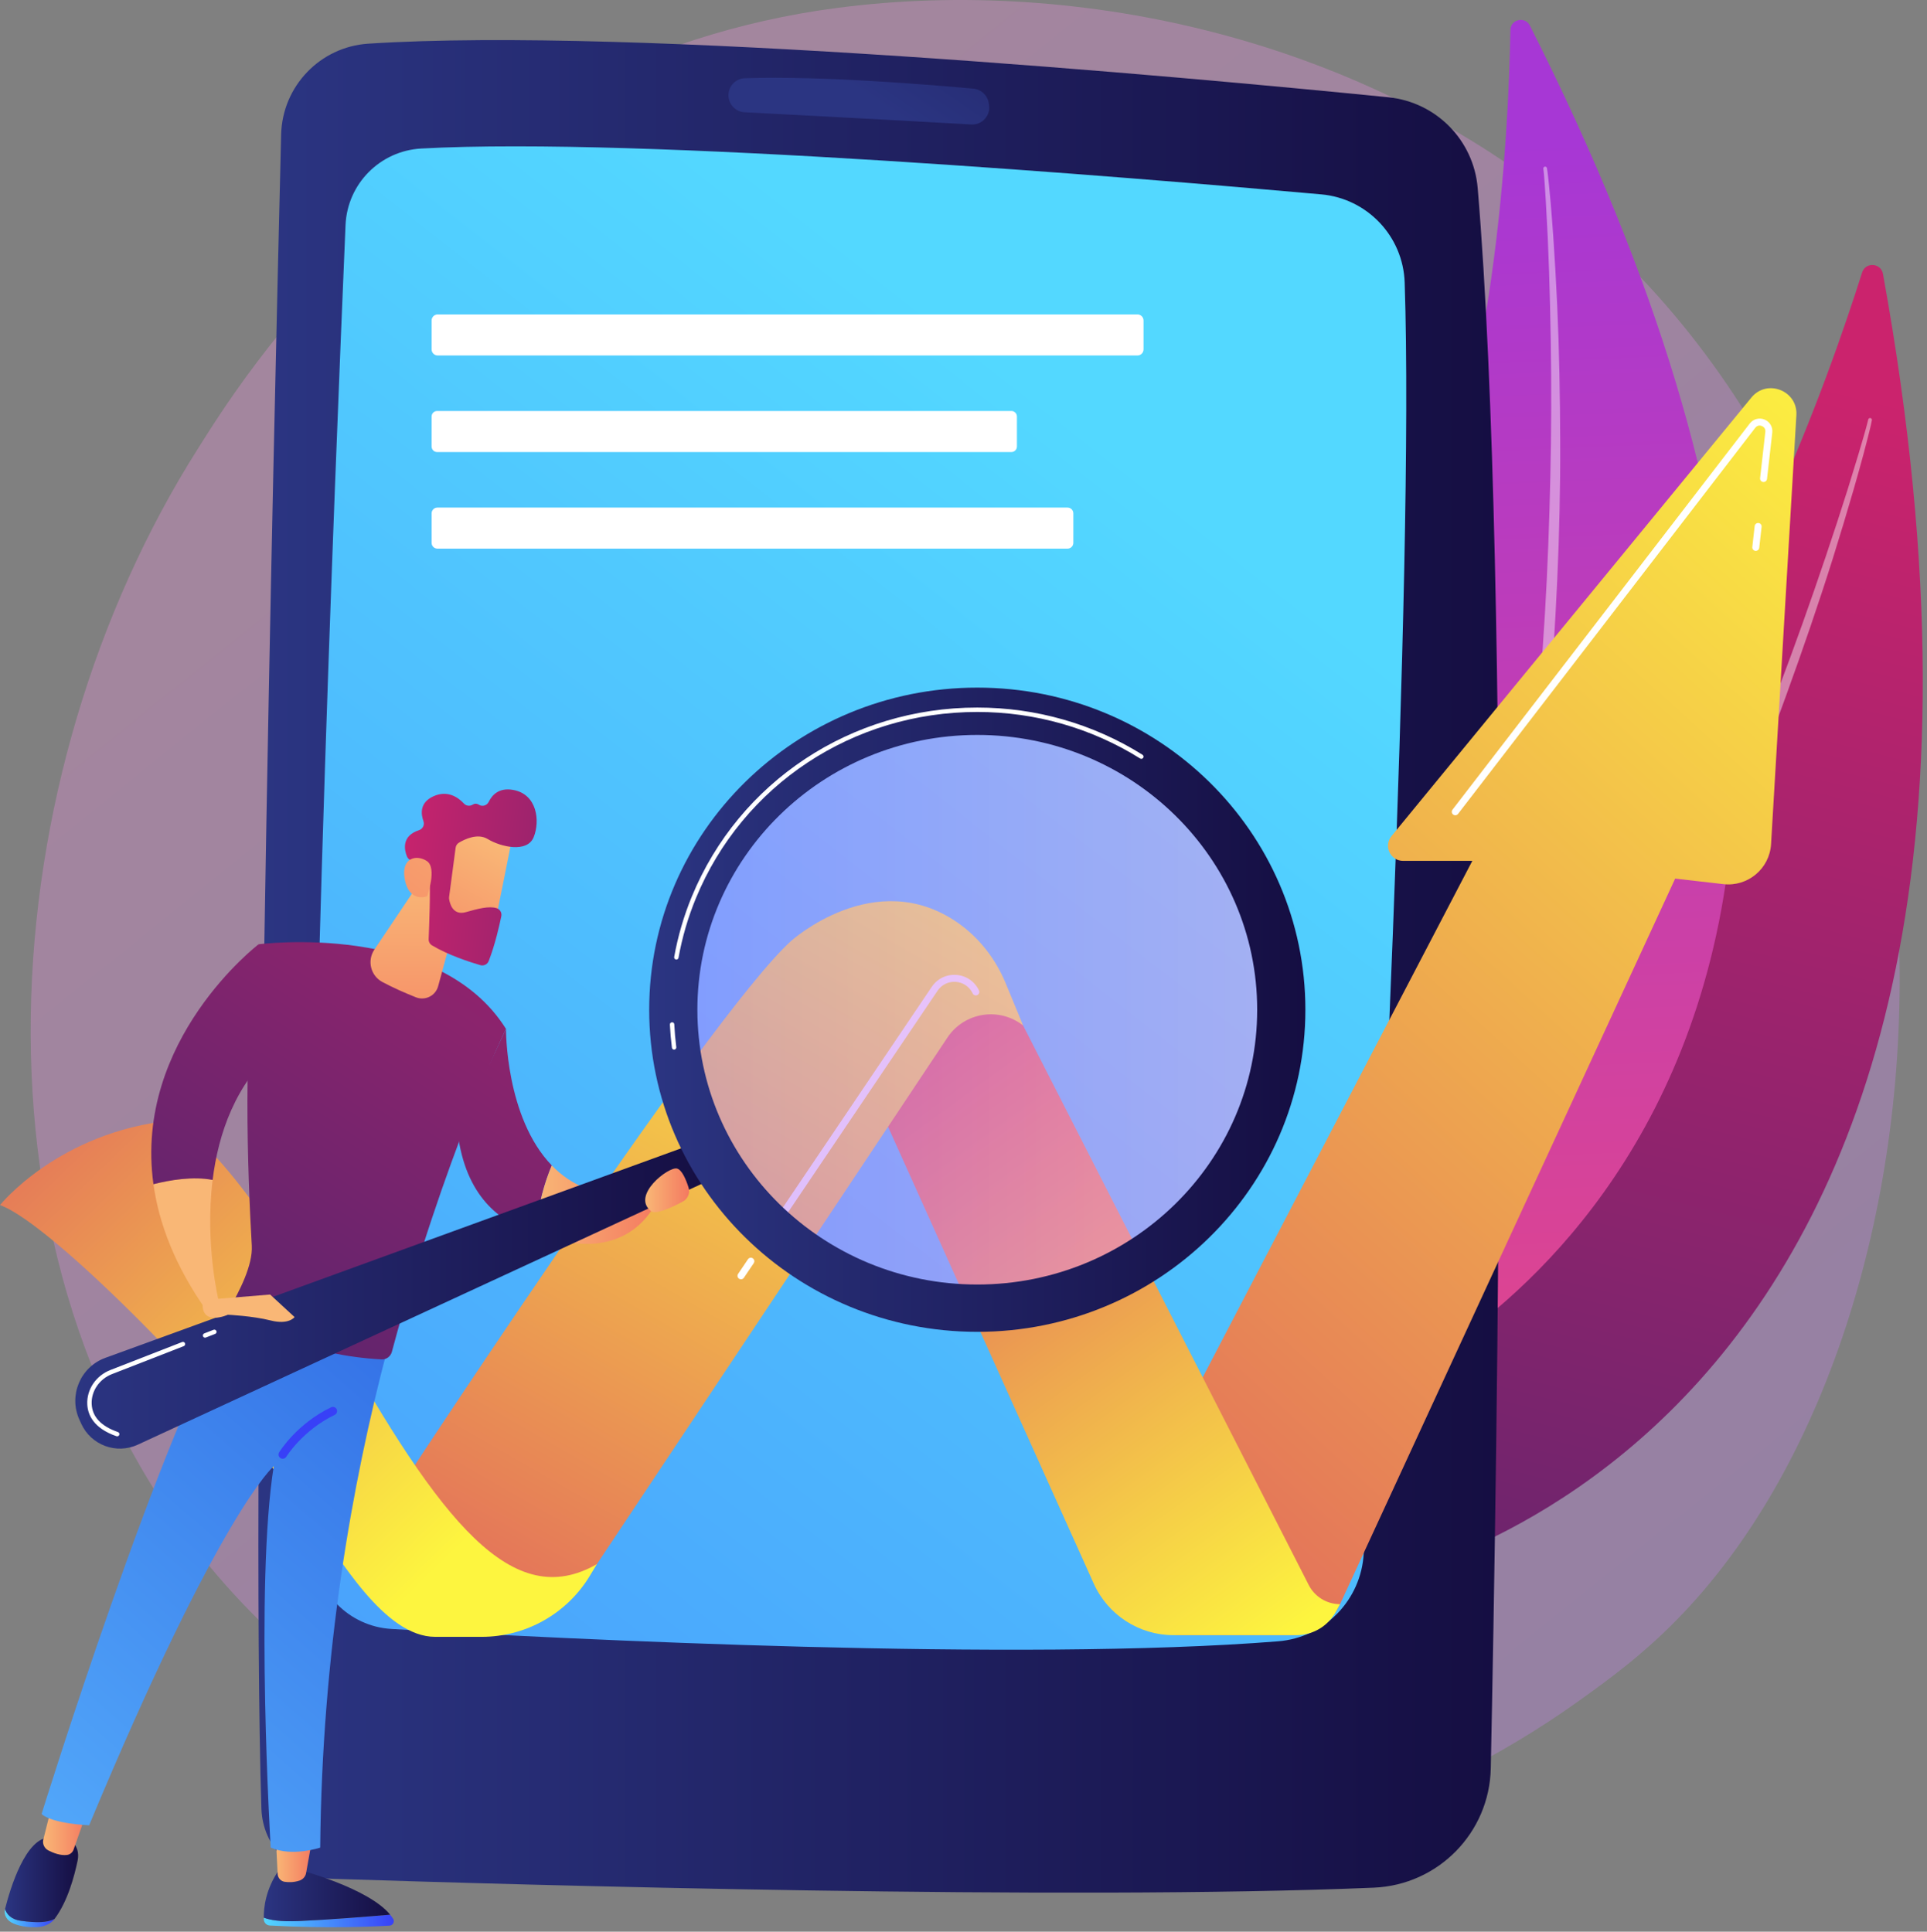 <svg xmlns="http://www.w3.org/2000/svg" width="378" height="379" viewBox="0 0 378 379" fill="none"><rect x="0" y="0" width="378" height="379" fill="#808080" stroke="none"/><path opacity="0.3" d="M330.145 316.529C322.617 324.455 315.493 329.566 309.865 333.604C243.71 381.071 165.43 367.235 148.793 363.856C124.226 358.866 76.739 349.221 42.406 308.847C-9.537 247.763 -1.449 151.528 38.842 88.002C46.211 76.382 85.14 11.888 164.263 1.546C212.147 -4.714 267.965 7.911 308.387 41.776C393.235 112.862 387.195 256.469 330.145 316.529Z" fill="url(#paint0_linear_4019_1797)"></path><path d="M369.361 53.726C368.969 51.566 365.935 51.367 365.273 53.46C358.874 73.697 340.431 126.237 313.804 153.566C270.45 198.063 240.158 271.633 265.702 311.089C265.702 311.089 412.077 289.086 369.361 53.726Z" fill="url(#paint1_linear_4019_1797)"></path><path opacity="0.43" d="M367.191 82.445C367.077 83.106 366.931 83.641 366.798 84.224L366.371 85.935L365.48 89.343C364.871 91.61 364.227 93.867 363.583 96.124C362.278 100.632 360.918 105.125 359.516 109.605C356.696 118.559 353.634 127.436 350.44 136.266C347.257 145.1 343.827 153.845 340.214 162.514C336.593 171.18 332.848 179.798 328.822 188.287C320.803 205.28 311.853 221.852 301.768 237.726C296.643 245.607 291.309 253.36 285.537 260.786C279.714 268.168 273.574 275.306 266.941 281.964C266.797 282.109 266.562 282.109 266.417 281.965C266.276 281.824 266.272 281.598 266.406 281.453L266.41 281.449C272.756 274.563 278.721 267.349 284.319 259.858C289.939 252.381 295.119 244.584 300.088 236.664C305.055 228.739 309.701 220.615 314.161 212.392C318.619 204.166 322.733 195.758 326.8 187.331C334.863 170.436 342.021 153.117 348.696 135.619C352.016 126.862 355.159 118.037 358.145 109.158C359.645 104.721 361.104 100.27 362.508 95.801L364.561 89.082L365.553 85.714L366.03 84.026C366.177 83.471 366.345 82.876 366.454 82.385L366.472 82.304C366.515 82.106 366.711 81.981 366.909 82.025C367.1 82.067 367.224 82.254 367.191 82.445Z" fill="white"></path><path d="M300.101 5.018C299.152 3.144 296.315 3.789 296.279 5.89C295.931 26.194 293.351 79.407 276.388 111.733C248.77 164.366 241.061 240.097 275.249 269.312C275.249 269.312 403.48 209.202 300.101 5.018Z" fill="url(#paint2_linear_4019_1797)"></path><path opacity="0.43" d="M303.448 32.982C303.563 33.615 303.607 34.143 303.68 34.711L303.857 36.389L304.174 39.744C304.37 41.981 304.532 44.221 304.693 46.461C305 50.941 305.252 55.425 305.462 59.912C305.865 68.885 306.025 77.868 306.049 86.852C306.087 95.836 305.872 104.821 305.467 113.798C305.054 122.775 304.514 131.749 303.679 140.7C302.044 158.603 299.432 176.434 295.571 194.009C293.548 202.774 291.294 211.491 288.54 220.059C285.724 228.603 282.544 237.032 278.762 245.191C278.678 245.371 278.464 245.45 278.283 245.366C278.107 245.285 278.028 245.079 278.102 244.901L278.104 244.897C281.547 236.626 284.541 228.185 287.114 219.616C289.713 211.052 291.811 202.346 293.679 193.598C295.543 184.847 297.055 176.022 298.367 167.169C299.676 158.313 300.617 149.408 301.509 140.5C303.218 122.671 303.972 104.758 304.237 86.841C304.351 77.882 304.283 68.919 304.057 59.96C303.952 55.48 303.805 51.001 303.602 46.524L303.246 39.812L303.034 36.459L302.91 34.786C302.86 34.239 302.816 33.649 302.753 33.173L302.742 33.093C302.716 32.897 302.854 32.718 303.05 32.692C303.24 32.667 303.414 32.796 303.448 32.982Z" fill="white"></path><path d="M55.148 26.394C53.712 84.305 49.056 284.064 51.279 354.852C51.514 362.351 57.526 368.37 65.025 368.616C102.116 369.83 208.815 372.906 269.483 370.361C282.119 369.831 292.167 359.595 292.43 346.951C293.691 286.165 296.472 115.199 289.861 36.879C289.069 27.495 281.703 20.023 272.333 19.085C231.94 15.044 124.656 5.167 72.243 8.568C62.79 9.181 55.383 16.924 55.148 26.394Z" fill="url(#paint3_linear_4019_1797)"></path><path d="M67.78 44.162C65.783 90.905 59.486 246.408 61.484 303.91C61.777 312.315 68.401 319.111 76.796 319.602C111.363 321.625 200.023 326.085 250.723 322.025C259.853 321.294 267.017 313.911 267.51 304.765C270.079 257.078 277.456 112.282 275.54 55.425C275.235 46.354 268.208 38.947 259.169 38.135C221.774 34.778 125.73 26.789 82.646 29.14C74.558 29.581 68.125 36.069 67.78 44.162Z" fill="url(#paint4_linear_4019_1797)"></path><path d="M142.898 18.687C142.898 20.464 144.283 21.93 146.058 22.023C154.818 22.482 179.497 23.78 190.526 24.42C192.701 24.546 194.408 22.591 193.995 20.452L193.925 20.087C193.643 18.628 192.433 17.529 190.953 17.394C183.498 16.711 161.002 14.816 146.097 15.348C144.307 15.412 142.898 16.896 142.898 18.687Z" fill="url(#paint5_linear_4019_1797)"></path><path d="M223.123 69.745H85.857C85.201 69.745 84.664 69.208 84.664 68.552V62.879C84.664 62.223 85.201 61.686 85.857 61.686H223.123C223.779 61.686 224.316 62.223 224.316 62.879V68.552C224.316 69.208 223.779 69.745 223.123 69.745Z" fill="white"></path><path d="M198.398 88.694H85.746C85.151 88.694 84.664 88.208 84.664 87.613V81.718C84.664 81.122 85.151 80.636 85.746 80.636H198.398C198.993 80.636 199.48 81.123 199.48 81.718V87.613C199.48 88.208 198.993 88.694 198.398 88.694Z" fill="white"></path><path d="M209.411 107.644H85.797C85.174 107.644 84.664 107.135 84.664 106.511V100.718C84.664 100.095 85.174 99.585 85.797 99.585H209.411C210.034 99.585 210.544 100.095 210.544 100.718V106.511C210.544 107.135 210.034 107.644 209.411 107.644Z" fill="white"></path><path d="M222.559 295.827L288.81 168.903H275.236C272.733 168.903 271.357 165.993 272.944 164.058L343.555 77.998C346.616 74.268 352.661 76.634 352.377 81.45L347.413 165.606C347.129 170.424 342.857 174.015 338.063 173.466L328.599 172.383L262.864 314.741C261.153 318.447 257.443 320.82 253.361 320.82H230.578L222.559 295.827Z" fill="url(#paint6_linear_4019_1797)"></path><path d="M167.781 206.809L214.553 310.708C217.324 316.862 223.445 320.819 230.194 320.819H254.306C257.505 320.819 260.453 319.084 262.005 316.286L262.862 314.741C260.272 314.741 257.9 313.288 256.722 310.981L194.403 188.877L167.781 206.809Z" fill="url(#paint7_linear_4019_1797)"></path><path d="M200.701 201.21C196.011 197.507 189.158 198.596 185.846 203.57L117.078 306.89C111.57 315.165 102.289 320.136 92.348 320.136H82.672L74.797 297.451C74.797 297.451 138.728 199.425 155.205 184.596C155.205 184.596 171.615 169.807 187.794 180.989C192.069 183.943 195.314 188.159 197.297 192.962L200.701 201.21Z" fill="url(#paint8_linear_4019_1797)"></path><path d="M0 236.439C0 236.439 11.511 222.05 33.818 219.812C33.818 219.812 44.412 223.421 65.519 261.242C86.626 299.063 100.636 316.31 117.076 306.889L115.715 309.149C111.229 316.597 103.17 321.151 94.476 321.151H85.384C75.373 321.151 66.679 305.731 60.833 297.605C44.406 274.768 10.091 239.984 0 236.439Z" fill="url(#paint9_linear_4019_1797)"></path><path d="M344.412 108.088C344.386 108.088 344.36 108.087 344.334 108.084C343.958 108.041 343.688 107.703 343.731 107.327L344.197 103.218C344.239 102.843 344.578 102.571 344.953 102.615C345.329 102.658 345.599 102.997 345.556 103.372L345.09 107.481C345.051 107.83 344.755 108.088 344.412 108.088Z" fill="white"></path><path d="M285.465 159.959C285.319 159.959 285.173 159.912 285.048 159.817C284.749 159.586 284.693 159.157 284.923 158.857L343.23 83.095C343.916 82.205 345.076 81.89 346.118 82.311C347.16 82.732 347.775 83.766 347.648 84.883L346.619 93.964C346.577 94.339 346.237 94.611 345.863 94.566C345.487 94.524 345.217 94.185 345.26 93.81L346.289 84.728C346.358 84.113 345.981 83.732 345.605 83.579C345.228 83.427 344.692 83.439 344.315 83.93L286.008 159.692C285.873 159.867 285.67 159.959 285.465 159.959Z" fill="white"></path><path d="M153.187 239.383C153.056 239.383 152.923 239.345 152.805 239.266C152.492 239.054 152.41 238.629 152.621 238.316L182.776 193.618C183.864 192.005 185.674 191.127 187.61 191.278C189.549 191.425 191.203 192.562 192.035 194.32C192.197 194.661 192.051 195.069 191.709 195.231C191.368 195.393 190.96 195.246 190.798 194.905C190.179 193.598 188.949 192.752 187.506 192.642C186.067 192.534 184.72 193.183 183.911 194.383L153.755 239.081C153.623 239.277 153.407 239.383 153.187 239.383Z" fill="white"></path><path d="M145.355 250.998C145.224 250.998 145.091 250.96 144.974 250.881C144.66 250.67 144.578 250.244 144.789 249.931L146.723 247.065C146.934 246.752 147.359 246.67 147.672 246.881C147.986 247.092 148.068 247.517 147.857 247.83L145.923 250.697C145.791 250.893 145.575 250.998 145.355 250.998Z" fill="white"></path><path d="M76.526 375.658C72.158 376.036 64.576 376.649 58.599 376.912C55.006 377.07 52.938 376.719 51.746 376.242C51.748 376.376 51.752 376.503 51.757 376.621C51.785 377.25 52.297 377.753 52.932 377.788C64.226 378.419 73.208 378.006 76.406 377.812C77.067 377.772 77.461 377.053 77.123 376.489C76.954 376.207 76.749 375.931 76.526 375.658Z" fill="url(#paint10_linear_4019_1797)"></path><path d="M58.6 376.912C64.578 376.649 72.159 376.036 76.528 375.658C72.233 370.389 58.6 366.837 58.6 366.837H54.75C52.102 370.654 51.718 374.288 51.748 376.241C52.939 376.718 55.007 377.07 58.6 376.912Z" fill="url(#paint11_linear_4019_1797)"></path><path d="M54.105 360.551L54.466 367.681C54.505 368.453 55.083 369.102 55.856 369.213C56.625 369.323 57.656 369.337 58.748 368.973C59.42 368.749 59.919 368.183 60.043 367.492L61.288 360.551H54.105Z" fill="url(#paint12_linear_4019_1797)"></path><path d="M4.096 376.859C2.202 376.595 1.345 375.611 0.985 374.559C0.983 374.568 0.98 374.577 0.978 374.587C0.699 375.697 1.346 376.847 2.637 377.394C4.199 378.055 5.906 378.168 7.231 378.113C8.653 378.054 9.958 377.466 10.675 376.524L10.686 376.51C9.259 377.217 7.256 377.3 4.096 376.859Z" fill="url(#paint13_linear_4019_1797)"></path><path d="M13.027 360.506H9.852C5.016 360.407 1.978 370.608 0.984 374.559C1.344 375.611 2.201 376.595 4.095 376.859C7.255 377.3 9.258 377.217 10.685 376.51C13.298 373.072 14.594 368.036 15.216 365.097C15.925 361.755 13.027 360.506 13.027 360.506Z" fill="url(#paint14_linear_4019_1797)"></path><path d="M10.262 353.888L8.499 360.901C8.282 361.761 8.694 362.65 9.489 363.058C10.475 363.564 11.864 364.096 13.14 363.942C13.74 363.87 14.239 363.447 14.437 362.882L17.026 355.504L10.262 353.888Z" fill="url(#paint15_linear_4019_1797)"></path><path d="M8.156 355.915C10.35 357.861 17.485 358.118 17.485 358.118C43.187 296.431 53.7 287.668 53.7 287.668C49.989 310.951 53.102 362.497 53.102 362.497C57.343 364.369 62.812 362.497 62.812 362.497C63.156 324.379 69.015 291.137 75.936 264.929C58.565 264.539 49.327 258.594 46.311 256.208C31.83 279.554 8.156 355.915 8.156 355.915Z" fill="url(#paint16_linear_4019_1797)"></path><path d="M50.727 185.269C47.44 201.669 48.618 231.023 49.392 244.412C49.609 248.176 46.982 253.393 44.859 256.952C44.526 257.51 44.731 258.225 45.31 258.522C48.865 260.349 60.908 266.012 74.867 266.716C75.798 266.763 76.629 266.13 76.87 265.229C87.224 226.569 99.25 201.864 99.25 201.864C85.972 180.662 50.727 185.269 50.727 185.269Z" fill="url(#paint17_linear_4019_1797)"></path><path d="M55.455 286.207C55.309 286.207 55.161 286.168 55.028 286.087C54.64 285.849 54.517 285.344 54.753 284.956C54.891 284.729 58.216 279.355 64.943 276.109C65.352 275.913 65.844 276.083 66.043 276.493C66.24 276.902 66.068 277.394 65.659 277.592C59.387 280.618 56.19 285.761 56.159 285.812C56.004 286.066 55.733 286.207 55.455 286.207Z" fill="url(#paint18_linear_4019_1797)"></path><path d="M30.102 232.338C31.158 239.978 34.278 248.312 40.52 257.164L42.893 255.23C42.893 255.23 40.154 244.116 41.711 231.503C37.861 230.751 33.313 231.526 30.102 232.338Z" fill="url(#paint19_linear_4019_1797)"></path><path d="M54.395 205.505L50.723 185.269C50.723 185.269 26.185 204.025 30.099 232.338C33.31 231.526 37.858 230.751 41.708 231.503C42.83 222.417 46.181 212.553 54.395 205.505Z" fill="url(#paint20_linear_4019_1797)"></path><path d="M99.253 201.864L89.781 222.262C91.313 234.577 97.928 239.902 105.061 241.944C105.506 236.332 106.925 231.797 108.242 228.661C99.128 219.251 99.253 201.864 99.253 201.864Z" fill="url(#paint21_linear_4019_1797)"></path><path d="M108.236 228.661C106.919 231.798 105.5 236.332 105.055 241.945C124.086 249.329 129.121 235.009 129.121 235.009L125.604 234.388C117.661 235.225 112.113 232.664 108.236 228.661Z" fill="url(#paint22_linear_4019_1797)"></path><path d="M90.52 176.681L85.948 193.491C85.434 195.379 83.392 196.393 81.575 195.667C79.614 194.883 77.126 193.813 74.984 192.656C72.698 191.422 71.983 188.481 73.43 186.324L82.936 172.149L90.52 176.681Z" fill="url(#paint23_linear_4019_1797)"></path><path d="M137.843 223.76L20.676 266.405C15.761 268.193 13.413 273.789 15.578 278.549L15.933 279.331C17.848 283.542 22.826 285.39 27.026 283.447L140.794 230.817L137.843 223.76Z" fill="url(#paint24_linear_4019_1797)"></path><path opacity="0.5" d="M191.703 254.905C223.647 254.905 249.542 229.476 249.542 198.109C249.542 166.741 223.647 141.313 191.703 141.313C159.759 141.313 133.863 166.741 133.863 198.109C133.863 229.476 159.759 254.905 191.703 254.905Z" fill="url(#paint25_linear_4019_1797)"></path><path d="M191.703 134.91C156.158 134.91 127.344 163.205 127.344 198.109C127.344 233.012 156.159 261.307 191.703 261.307C227.248 261.307 256.063 233.012 256.063 198.109C256.063 163.205 227.248 134.91 191.703 134.91ZM191.703 252.024C161.38 252.024 136.798 227.885 136.798 198.109C136.798 168.332 161.38 144.194 191.703 144.194C222.027 144.194 246.609 168.332 246.609 198.109C246.609 227.885 222.027 252.024 191.703 252.024Z" fill="url(#paint26_linear_4019_1797)"></path><path d="M132.232 205.938C132.017 205.938 131.831 205.778 131.803 205.56C131.611 204.054 131.477 202.529 131.403 201.029C131.391 200.79 131.576 200.587 131.813 200.576C132.097 200.559 132.256 200.748 132.267 200.986C132.339 202.465 132.472 203.967 132.661 205.451C132.69 205.688 132.524 205.904 132.287 205.934C132.269 205.937 132.249 205.938 132.232 205.938ZM132.673 188.266C132.648 188.266 132.623 188.264 132.597 188.259C132.362 188.218 132.206 187.993 132.248 187.758C132.977 183.691 134.145 179.693 135.72 175.874L135.721 175.873C144.998 153.366 166.972 138.823 191.698 138.823C203.229 138.823 214.437 142.026 224.113 148.086C224.316 148.213 224.376 148.479 224.25 148.682C224.125 148.885 223.857 148.945 223.654 148.819C214.115 142.845 203.065 139.687 191.698 139.687C167.323 139.687 145.664 154.021 136.52 176.204C136.519 176.205 136.519 176.205 136.519 176.206C134.967 179.967 133.817 183.905 133.098 187.91C133.061 188.119 132.879 188.266 132.673 188.266Z" fill="white"></path><path d="M100.523 163.911C100.565 164.2 96.71 183.093 96.71 183.093L85.969 180.662L86.963 162.212C86.963 162.212 99.826 159.078 100.523 163.911Z" fill="url(#paint27_linear_4019_1797)"></path><path d="M89.376 166.323L88.093 175.995C88.076 176.119 88.076 176.241 88.094 176.365C88.202 177.123 88.766 179.704 91.372 178.966C93.736 178.296 95.903 177.72 97.4 178.178C98.073 178.384 98.478 179.065 98.338 179.754C97.987 181.47 97.125 185.324 95.865 188.557C95.61 189.213 94.891 189.558 94.215 189.361C92.178 188.767 87.916 187.394 84.747 185.487C84.318 185.228 84.062 184.761 84.083 184.26C84.186 181.819 84.472 174.397 84.231 172.317C84.006 170.364 81.609 169.194 80.568 168.775C80.227 168.637 79.959 168.368 79.823 168.026C79.34 166.818 78.676 164.022 82.199 162.876C82.937 162.636 83.325 161.841 83.063 161.112C82.541 159.659 82.321 157.441 85.047 156.22C87.818 154.978 89.887 156.455 91.004 157.655C91.456 158.141 92.181 158.215 92.742 157.861C93.061 157.659 93.472 157.593 93.968 157.902C94.638 158.319 95.524 158.035 95.869 157.326C96.533 155.964 97.885 154.505 100.598 154.97C105.411 155.794 105.956 161.128 104.686 164.253C103.417 167.379 98.249 166.188 95.657 164.613C93.686 163.415 91.129 164.67 90.016 165.341C89.664 165.554 89.431 165.916 89.376 166.323Z" fill="url(#paint28_linear_4019_1797)"></path><path d="M83.798 175.843C83.798 175.843 85.777 170.302 83.744 168.945C81.711 167.588 78.7 168.292 79.363 172.306C80.187 177.299 83.798 175.843 83.798 175.843Z" fill="url(#paint29_linear_4019_1797)"></path><path d="M41.914 254.893L52.99 253.99L57.787 258.412C57.787 258.412 56.652 259.981 53.104 259.079C49.556 258.177 44.696 257.956 44.696 257.956C44.696 257.956 39.798 260.164 39.738 256.033L41.914 254.893Z" fill="url(#paint30_linear_4019_1797)"></path><path d="M127.709 237.629C128.666 238.377 131.948 236.815 133.957 235.735C134.935 235.208 135.409 234.064 135.073 233.004C134.59 231.48 133.785 229.513 132.793 229.265C131.146 228.853 123.761 234.545 127.709 237.629Z" fill="url(#paint31_linear_4019_1797)"></path><path d="M22.989 281.808C22.942 281.808 22.894 281.8 22.847 281.784C18.271 280.202 17.206 277.498 17.119 275.508C16.994 272.6 18.821 269.901 21.665 268.792L35.734 263.306C35.953 263.219 36.205 263.328 36.293 263.552C36.38 263.774 36.27 264.025 36.047 264.112L21.978 269.597C19.48 270.572 17.874 272.932 17.984 275.47C18.093 277.974 19.824 279.824 23.131 280.967C23.356 281.045 23.476 281.291 23.398 281.517C23.336 281.696 23.169 281.808 22.989 281.808Z" fill="white"></path><path d="M40.225 262.451C40.053 262.451 39.889 262.346 39.823 262.175C39.736 261.953 39.846 261.702 40.069 261.615L41.893 260.904C42.111 260.817 42.365 260.928 42.452 261.15C42.539 261.373 42.429 261.624 42.206 261.711L40.382 262.421C40.331 262.441 40.278 262.451 40.225 262.451Z" fill="white"></path><defs><linearGradient id="paint0_linear_4019_1797" x1="420.312" y1="477.055" x2="92.558" y2="70.005" gradientUnits="userSpaceOnUse"><stop stop-color="#B37CFF"></stop><stop offset="1" stop-color="#F895E7"></stop></linearGradient><linearGradient id="paint1_linear_4019_1797" x1="352.672" y1="73.907" x2="272.901" y2="389.546" gradientUnits="userSpaceOnUse"><stop stop-color="#CB236D"></stop><stop offset="1" stop-color="#4C246D"></stop></linearGradient><linearGradient id="paint2_linear_4019_1797" x1="290.306" y1="28.078" x2="303.248" y2="339.298" gradientUnits="userSpaceOnUse"><stop stop-color="#A737D5"></stop><stop offset="1" stop-color="#EF497A"></stop></linearGradient><linearGradient id="paint3_linear_4019_1797" x1="50.688" y1="189.604" x2="294.098" y2="189.604" gradientUnits="userSpaceOnUse"><stop stop-color="#2B3582"></stop><stop offset="1" stop-color="#150E42"></stop></linearGradient><linearGradient id="paint4_linear_4019_1797" x1="228.981" y1="96.301" x2="-254.603" y2="714.925" gradientUnits="userSpaceOnUse"><stop stop-color="#53D8FF"></stop><stop offset="1" stop-color="#3840F7"></stop></linearGradient><linearGradient id="paint5_linear_4019_1797" x1="169.429" y1="18.472" x2="214.126" y2="-47.813" gradientUnits="userSpaceOnUse"><stop stop-color="#2B3582"></stop><stop offset="1" stop-color="#150E42"></stop></linearGradient><linearGradient id="paint6_linear_4019_1797" x1="395.154" y1="95.585" x2="147.266" y2="368.263" gradientUnits="userSpaceOnUse"><stop stop-color="#FDF53F"></stop><stop offset="1" stop-color="#D93C65"></stop></linearGradient><linearGradient id="paint7_linear_4019_1797" x1="254.64" y1="319.6" x2="160.401" y2="189.013" gradientUnits="userSpaceOnUse"><stop stop-color="#FDF53F"></stop><stop offset="1" stop-color="#D93C65"></stop></linearGradient><linearGradient id="paint8_linear_4019_1797" x1="179.403" y1="176.703" x2="67.853" y2="371.201" gradientUnits="userSpaceOnUse"><stop stop-color="#FDF53F"></stop><stop offset="1" stop-color="#D93C65"></stop></linearGradient><linearGradient id="paint9_linear_4019_1797" x1="89.952" y1="303.821" x2="-29.226" y2="180.83" gradientUnits="userSpaceOnUse"><stop stop-color="#FDF53F"></stop><stop offset="1" stop-color="#D93C65"></stop></linearGradient><linearGradient id="paint10_linear_4019_1797" x1="51.746" y1="376.892" x2="77.246" y2="376.892" gradientUnits="userSpaceOnUse"><stop stop-color="#53D8FF"></stop><stop offset="1" stop-color="#3840F7"></stop></linearGradient><linearGradient id="paint11_linear_4019_1797" x1="51.746" y1="371.894" x2="76.528" y2="371.894" gradientUnits="userSpaceOnUse"><stop stop-color="#2B3582"></stop><stop offset="1" stop-color="#150E42"></stop></linearGradient><linearGradient id="paint12_linear_4019_1797" x1="54.105" y1="364.916" x2="61.288" y2="364.916" gradientUnits="userSpaceOnUse"><stop stop-color="#F9B776"></stop><stop offset="1" stop-color="#F47960"></stop></linearGradient><linearGradient id="paint13_linear_4019_1797" x1="0.914" y1="376.342" x2="10.686" y2="376.342" gradientUnits="userSpaceOnUse"><stop stop-color="#53D8FF"></stop><stop offset="1" stop-color="#3840F7"></stop></linearGradient><linearGradient id="paint14_linear_4019_1797" x1="0.984" y1="368.818" x2="15.328" y2="368.818" gradientUnits="userSpaceOnUse"><stop stop-color="#2B3582"></stop><stop offset="1" stop-color="#150E42"></stop></linearGradient><linearGradient id="paint15_linear_4019_1797" x1="8.441" y1="358.929" x2="17.026" y2="358.929" gradientUnits="userSpaceOnUse"><stop stop-color="#F9B776"></stop><stop offset="1" stop-color="#F47960"></stop></linearGradient><linearGradient id="paint16_linear_4019_1797" x1="-11.445" y1="384.032" x2="101.323" y2="256.447" gradientUnits="userSpaceOnUse"><stop stop-color="#5AB6FF"></stop><stop offset="1" stop-color="#2F68E3"></stop></linearGradient><linearGradient id="paint17_linear_4019_1797" x1="145.383" y1="101.397" x2="24.263" y2="285.408" gradientUnits="userSpaceOnUse"><stop stop-color="#CB236D"></stop><stop offset="1" stop-color="#4C246D"></stop></linearGradient><linearGradient id="paint18_linear_4019_1797" x1="37.368" y1="327.138" x2="41.482" y2="318.911" gradientUnits="userSpaceOnUse"><stop stop-color="#53D8FF"></stop><stop offset="1" stop-color="#3840F7"></stop></linearGradient><linearGradient id="paint19_linear_4019_1797" x1="41.186" y1="232.396" x2="58.214" y2="191.044" gradientUnits="userSpaceOnUse"><stop stop-color="#F9B776"></stop><stop offset="1" stop-color="#F47960"></stop></linearGradient><linearGradient id="paint20_linear_4019_1797" x1="124.178" y1="87.443" x2="3.057" y2="271.453" gradientUnits="userSpaceOnUse"><stop stop-color="#CB236D"></stop><stop offset="1" stop-color="#4C246D"></stop></linearGradient><linearGradient id="paint21_linear_4019_1797" x1="170.568" y1="117.973" x2="49.447" y2="301.983" gradientUnits="userSpaceOnUse"><stop stop-color="#CB236D"></stop><stop offset="1" stop-color="#4C246D"></stop></linearGradient><linearGradient id="paint22_linear_4019_1797" x1="105.055" y1="236.36" x2="129.121" y2="236.36" gradientUnits="userSpaceOnUse"><stop stop-color="#F9B776"></stop><stop offset="1" stop-color="#F47960"></stop></linearGradient><linearGradient id="paint23_linear_4019_1797" x1="81.662" y1="172.047" x2="81.4" y2="216.989" gradientUnits="userSpaceOnUse"><stop stop-color="#F9B776"></stop><stop offset="1" stop-color="#F47960"></stop></linearGradient><linearGradient id="paint24_linear_4019_1797" x1="14.77" y1="253.99" x2="140.794" y2="253.99" gradientUnits="userSpaceOnUse"><stop stop-color="#2B3582"></stop><stop offset="1" stop-color="#150E42"></stop></linearGradient><linearGradient id="paint25_linear_4019_1797" x1="133.863" y1="198.109" x2="249.542" y2="198.109" gradientUnits="userSpaceOnUse"><stop stop-color="#B37CFF"></stop><stop offset="1" stop-color="#F895E7"></stop></linearGradient><linearGradient id="paint26_linear_4019_1797" x1="127.344" y1="198.109" x2="256.063" y2="198.109" gradientUnits="userSpaceOnUse"><stop stop-color="#2B3582"></stop><stop offset="1" stop-color="#150E42"></stop></linearGradient><linearGradient id="paint27_linear_4019_1797" x1="96.245" y1="164.657" x2="78.53" y2="196.781" gradientUnits="userSpaceOnUse"><stop stop-color="#F9B776"></stop><stop offset="1" stop-color="#F47960"></stop></linearGradient><linearGradient id="paint28_linear_4019_1797" x1="76.074" y1="169.474" x2="152.829" y2="179.178" gradientUnits="userSpaceOnUse"><stop stop-color="#CB236D"></stop><stop offset="1" stop-color="#4C246D"></stop></linearGradient><linearGradient id="paint29_linear_4019_1797" x1="101.639" y1="144.7" x2="58.766" y2="204.904" gradientUnits="userSpaceOnUse"><stop stop-color="#F9B776"></stop><stop offset="1" stop-color="#F47960"></stop></linearGradient><linearGradient id="paint30_linear_4019_1797" x1="54.162" y1="247.473" x2="76.054" y2="207.945" gradientUnits="userSpaceOnUse"><stop stop-color="#F9B776"></stop><stop offset="1" stop-color="#F47960"></stop></linearGradient><linearGradient id="paint31_linear_4019_1797" x1="126.562" y1="233.534" x2="135.181" y2="233.534" gradientUnits="userSpaceOnUse"><stop stop-color="#F9B776"></stop><stop offset="1" stop-color="#F47960"></stop></linearGradient></defs></svg>